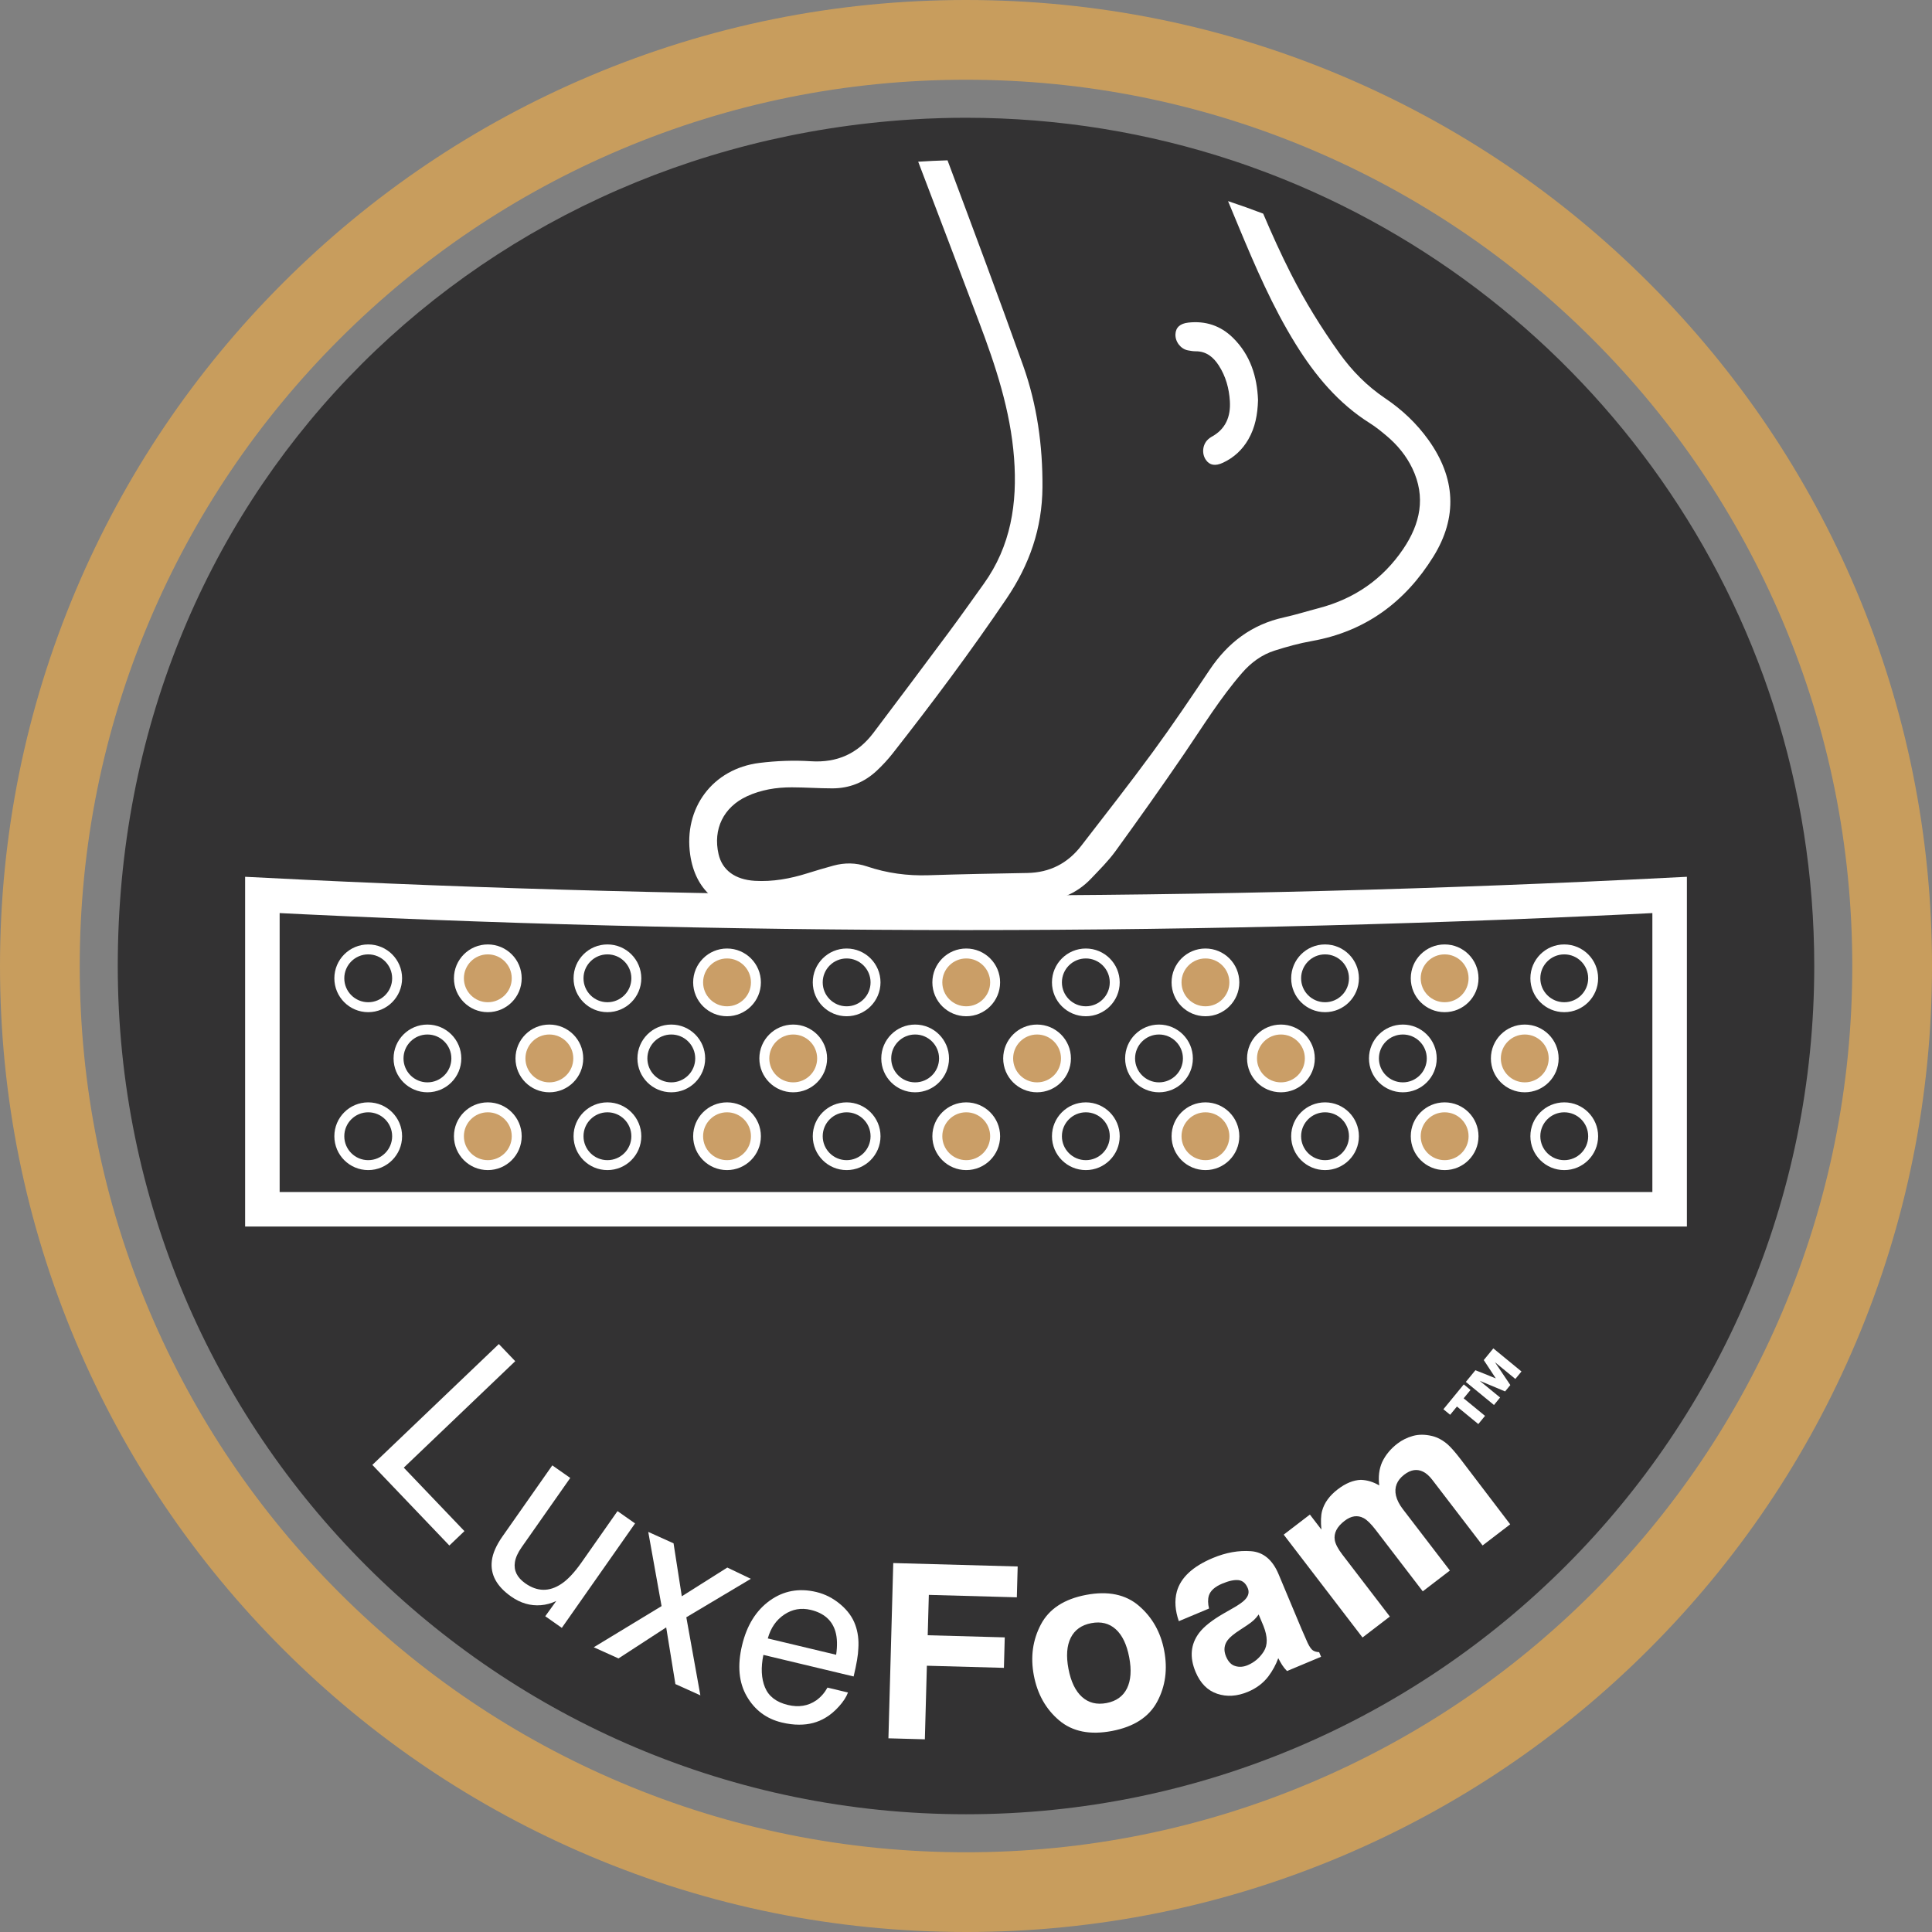 <?xml version="1.0" encoding="UTF-8"?>
<svg id="Layer_2" xmlns="http://www.w3.org/2000/svg" viewBox="0 0 1346.45 1346.45">
  <rect x="0" y="0" width="1346.45" height="1346.45" fill="#808080" stroke="none"/>
  <defs>
    <style>
      .cls-1, .cls-2, .cls-3 {
        fill: none;
      }

      .cls-4 {
        fill: #333233;
      }

      .cls-5 {
        fill: #fff;
      }

      .cls-6 {
        fill: #ca9e67;
      }

      .cls-6, .cls-2 {
        stroke-width: 6.93px;
      }

      .cls-6, .cls-2, .cls-3 {
        stroke: #fff;
        stroke-linecap: round;
        stroke-miterlimit: 10;
      }

      .cls-3 {
        stroke-width: 24.06px;
      }

      .cls-7 {
        fill: #c89d5d;
      }
    </style>
  </defs>
  <g id="Layer_1-2" data-name="Layer_1">
    <path class="cls-4" d="M1264.39,673.23c0,326.49-264.67,591.16-591.16,591.16S82.07,999.72,82.07,673.23,326.16,103.17,634.68,83.31c7.04-.46,14.11-.79,21.22-.99,5.76-.17,11.53-.25,17.33-.25,64.83,0,127.23,10.44,185.61,29.73,8.56,2.82,17.04,5.85,25.42,9.05,222.28,84.97,380.13,300.24,380.13,552.38Z"/>
    <path class="cls-7" d="M673.23,1346.45c-90.87,0-179.04-17.8-262.06-52.92-80.17-33.91-152.17-82.45-213.98-144.27-61.82-61.82-110.36-133.81-144.27-213.98C17.8,852.27,0,764.1,0,673.23s17.8-179.04,52.92-262.06c33.91-80.17,82.45-152.17,144.27-213.98,61.82-61.82,133.81-110.36,213.98-144.27C494.19,17.8,582.35,0,673.23,0s179.04,17.8,262.06,52.92c80.17,33.91,152.17,82.45,213.98,144.27,61.82,61.82,110.36,133.81,144.27,213.98,35.11,83.02,52.92,171.19,52.92,262.06s-17.8,179.04-52.92,262.06c-33.91,80.17-82.45,152.17-144.27,213.98-61.82,61.82-133.81,110.36-213.98,144.27-83.02,35.11-171.19,52.92-262.06,52.92ZM673.23,55.57c-83.4,0-164.28,16.33-240.41,48.53-73.55,31.11-139.61,75.65-196.34,132.38-56.73,56.73-101.27,122.79-132.38,196.34-32.2,76.13-48.53,157.02-48.53,240.41s16.33,164.28,48.53,240.41c31.11,73.55,75.65,139.61,132.38,196.34,56.73,56.73,122.79,101.27,196.34,132.38,76.13,32.2,157.02,48.53,240.41,48.53s164.28-16.33,240.41-48.53c73.55-31.11,139.61-75.65,196.34-132.38,56.73-56.73,101.27-122.79,132.38-196.34,32.2-76.13,48.53-157.02,48.53-240.41s-16.33-164.28-48.53-240.41c-31.11-73.55-75.65-139.61-132.38-196.34-56.73-56.73-122.79-101.27-196.34-132.38-76.13-32.2-157.02-48.53-240.41-48.53Z"/>
    <g>
      <circle class="cls-1" cx="673.23" cy="673.23" r="478.32"/>
      <path class="cls-5" d="M347.66,936.7l11.41,11.94-77.66,74.2,42.26,44.23-10.5,10.03-53.67-56.18,88.17-84.23Z"/>
      <path class="cls-5" d="M397.41,1030.02l-33.89,48.32c-2.61,3.72-4.16,7.15-4.67,10.31-.93,5.83,1.49,10.78,7.27,14.83,8.29,5.82,16.61,5.97,24.95.46,4.49-2.93,9.23-7.96,14.22-15.07l25.07-35.75,12.23,8.58-51.04,72.79-11.55-8.1,7.67-10.64c-3.5,1.67-7.07,2.65-10.71,2.93-7.25.59-14.14-1.4-20.67-5.98-10.18-7.14-14.69-15.47-13.51-24.99.6-5.12,3.08-10.78,7.44-16.99l34.7-49.48,12.51,8.77Z"/>
      <path class="cls-5" d="M451.78,1067.62l17.63,7.95,5.75,36.92,31.71-20.03,16.4,7.85-44.96,26.8,9.79,54.41-17.4-7.85-6.41-39.5-33.24,21.62-17.25-7.78,47.26-28.68-9.28-51.72Z"/>
      <path class="cls-5" d="M585.64,1118.05c5.04,4.25,8.5,9.02,10.41,14.31,1.85,5.05,2.56,10.6,2.13,16.64-.1,4.19-1.19,10.64-3.27,19.36l-62.89-15.03c-1.83,8.86-1.46,16.41,1.11,22.65,2.58,6.24,7.89,10.32,15.96,12.24,7.53,1.8,14.14.72,19.83-3.24,3.21-2.32,5.79-5.27,7.76-8.86l14.29,3.42c-1.14,3.09-3.23,6.33-6.29,9.72s-6.19,6.02-9.4,7.87c-5.41,3.26-11.53,4.87-18.35,4.83-3.68.03-7.71-.48-12.09-1.52-10.7-2.56-18.83-8.64-24.39-18.25-5.56-9.61-6.66-21.46-3.29-35.56,3.32-13.89,9.76-24.27,19.32-31.14,9.56-6.88,20.38-8.87,32.47-5.98,6.1,1.46,11.66,4.31,16.7,8.56ZM582.73,1153.24c.92-6.44.76-11.79-.48-16.07-2.28-7.94-8.03-13.01-17.27-15.22-6.62-1.58-12.74-.5-18.38,3.25-5.63,3.75-9.47,9.3-11.51,16.66l47.63,11.38Z"/>
      <path class="cls-5" d="M708.64,1113.2l-61.32-1.69-.78,28.13,53.69,1.48-.58,21.24-53.69-1.48-1.41,51.28-25.39-.7,3.37-122.14,86.71,2.39-.59,21.49Z"/>
      <path class="cls-5" d="M793.75,1119.14c9.29,7.98,15.16,18.38,17.6,31.21,2.48,13.05.85,24.92-4.89,35.61-5.74,10.7-16.25,17.5-31.53,20.4-15.28,2.9-27.55.44-36.81-7.41-9.26-7.84-15.14-18.29-17.62-31.34-2.44-12.83-.8-24.66,4.91-35.49,5.71-10.83,16.21-17.7,31.48-20.6,15.28-2.91,27.56-.37,36.85,7.61ZM760.55,1131.2c-6.8,1.29-11.57,4.69-14.33,10.2-2.75,5.51-3.28,12.72-1.59,21.64,1.7,8.92,4.84,15.44,9.43,19.58,4.59,4.14,10.28,5.56,17.08,4.27,6.79-1.29,11.55-4.7,14.28-10.23,2.72-5.53,3.24-12.75,1.54-21.67s-4.82-15.43-9.38-19.55c-4.56-4.12-10.23-5.53-17.03-4.24Z"/>
      <path class="cls-5" d="M820.13,1109.29c2.69-9.77,11.05-17.59,25.09-23.47,9.13-3.83,18.01-5.42,26.62-4.77,8.61.65,15.03,6,19.24,16.06l16.04,38.28c1.11,2.65,2.51,5.85,4.2,9.58,1.35,2.79,2.6,4.55,3.74,5.27,1.14.72,2.57,1.12,4.27,1.18l1.35,3.22-23.73,9.94c-1.37-1.41-2.49-2.79-3.37-4.17-.88-1.37-1.79-2.97-2.73-4.8-1.64,4.53-3.95,8.76-6.91,12.71-3.56,4.67-8.3,8.25-14.22,10.73-7.55,3.17-14.7,3.62-21.43,1.37-6.73-2.25-11.76-7.33-15.07-15.24-4.3-10.26-3.46-19.34,2.53-27.25,3.29-4.32,8.92-8.78,16.89-13.38l7.04-4.03c3.82-2.2,6.43-4.05,7.85-5.54,2.56-2.63,3.25-5.35,2.07-8.16-1.43-3.42-3.61-5.28-6.53-5.59-2.92-.31-6.67.5-11.27,2.43-5.16,2.16-8.27,4.97-9.34,8.42-.74,2.53-.69,5.51.14,8.94l-21.05,8.82c-2.6-7.49-3.07-14.34-1.41-20.56ZM860.94,1161.13c2.75.83,5.6.62,8.56-.62,4.7-1.97,8.44-5.16,11.24-9.57,2.8-4.41,2.75-10.3-.16-17.66l-3.4-8.12c-1.01,1.45-2.11,2.73-3.29,3.85-1.18,1.12-2.9,2.43-5.15,3.92l-4.52,2.97c-4.25,2.74-7.12,5.12-8.62,7.12-2.54,3.4-2.92,7.2-1.17,11.38,1.56,3.73,3.73,5.97,6.51,6.72Z"/>
      <path class="cls-5" d="M950.34,1058c-4.24-2.26-8.67-1.62-13.28,1.91-5.36,4.11-7.63,8.6-6.82,13.49.5,2.75,2.26,6.08,5.25,9.99l33.12,43.22-19.04,14.59-54.93-71.68,18.25-13.99,8.03,10.48c-.53-5.52-.38-9.86.48-13.02,1.49-5.6,5.14-10.63,10.93-15.07,5.49-4.21,10.85-6.4,16.09-6.58,4.44.15,8.71,1.45,12.81,3.89-.77-6.1-.09-11.54,2.04-16.31,2.35-4.94,5.9-9.23,10.64-12.86,3.16-2.42,6.75-4.2,10.77-5.33,4.02-1.12,8.46-1.11,13.32.04,3.94.96,7.66,2.99,11.15,6.09,2.29,2.08,5.22,5.45,8.79,10.1l34.55,45.37-19.24,14.74-35.04-45.73c-2.09-2.72-4.24-4.63-6.47-5.71-4.23-2.06-8.58-1.37-13.06,2.06-5.18,3.97-7.11,8.87-5.79,14.69.74,3.06,2.34,6.19,4.8,9.4l32.77,42.76-18.91,14.49-32.77-42.76c-3.26-4.26-6.08-7.02-8.44-8.28Z"/>
      <path class="cls-5" d="M1010.64,985.99l-4.7-3.86,14.2-17.31,4.7,3.86-4.79,5.84,14.9,12.23-4.68,5.71-14.9-12.23-4.73,5.76ZM1052.58,965.27l-3.64,4.44-17.71-7.41,14.22,11.66-4.27,5.21-19.61-16.09,6.68-8.14,14.21,5.69-8.4-12.77,6.68-8.14,19.61,16.09-4.27,5.21-14.22-11.66,10.73,15.92Z"/>
    </g>
    <g>
      <path class="cls-3" d="M1163.6,842.76H182.86v-219.05c156.08,7.93,319.74,12.45,490.39,12.45,170.63,0,334.28-4.52,490.35-12.45v219.05Z"/>
      <circle class="cls-2" cx="256.62" cy="791.86" r="20.14"/>
      <circle class="cls-6" cx="339.97" cy="791.86" r="20.14"/>
      <circle class="cls-2" cx="423.33" cy="791.86" r="20.14"/>
      <circle class="cls-6" cx="506.68" cy="791.86" r="20.14"/>
      <circle class="cls-2" cx="590.04" cy="791.86" r="20.14"/>
      <circle class="cls-6" cx="673.39" cy="791.86" r="20.14"/>
      <circle class="cls-2" cx="756.74" cy="791.86" r="20.14"/>
      <circle class="cls-6" cx="840.1" cy="791.86" r="20.14"/>
      <circle class="cls-2" cx="923.45" cy="791.86" r="20.14"/>
      <circle class="cls-6" cx="1006.8" cy="791.86" r="20.14"/>
      <circle class="cls-2" cx="1090.16" cy="791.86" r="20.14"/>
      <circle class="cls-2" cx="256.62" cy="681.8" r="20.14"/>
      <circle class="cls-6" cx="339.97" cy="681.8" r="20.14"/>
      <circle class="cls-2" cx="297.89" cy="737.64" r="20.14"/>
      <circle class="cls-6" cx="382.86" cy="737.64" r="20.14"/>
      <circle class="cls-2" cx="467.84" cy="737.64" r="20.14"/>
      <circle class="cls-6" cx="552.81" cy="737.64" r="20.14"/>
      <circle class="cls-2" cx="637.78" cy="737.64" r="20.14"/>
      <circle class="cls-6" cx="722.75" cy="737.64" r="20.14"/>
      <circle class="cls-2" cx="807.73" cy="737.64" r="20.14"/>
      <circle class="cls-6" cx="892.7" cy="737.64" r="20.14"/>
      <circle class="cls-2" cx="977.67" cy="737.64" r="20.14"/>
      <circle class="cls-6" cx="1062.64" cy="737.64" r="20.14"/>
      <circle class="cls-2" cx="423.33" cy="681.8" r="20.14"/>
      <circle class="cls-6" cx="506.68" cy="684.64" r="20.14"/>
      <circle class="cls-2" cx="590.04" cy="684.64" r="20.14"/>
      <circle class="cls-6" cx="673.39" cy="684.64" r="20.14"/>
      <circle class="cls-2" cx="756.74" cy="684.64" r="20.14"/>
      <circle class="cls-6" cx="840.1" cy="684.64" r="20.14"/>
      <circle class="cls-2" cx="923.45" cy="681.8" r="20.14"/>
      <circle class="cls-6" cx="1006.8" cy="681.8" r="20.14"/>
      <circle class="cls-2" cx="1090.16" cy="681.8" r="20.14"/>
    </g>
    <g id="mXpG9x">
      <g>
        <path class="cls-5" d="M998.97,387.87c-19.61,31.63-47.32,52.22-84.64,58.87-8.79,1.56-17.49,3.96-26,6.67-8.96,2.84-16.37,8.28-22.6,15.43-15.33,17.61-27.46,37.46-40.56,56.66-15.54,22.78-31.52,45.28-47.71,67.61-5,6.9-11.16,12.98-17.04,19.18-10.39,10.94-23.52,15.86-38.35,16.37-13.45.47-26.91.61-40.37.88-2.17.05-4.35,0-6.51,0-21.6,1.22-43.46,3.64-64.56-1.98-17.37-4.62-33.65-3.43-50.35,1.99-11.42,3.7-23.35,5.08-35.4,4.88-24.43-.4-40.29-14.38-43.85-38.61-4.78-32.57,15.58-60.08,48.28-64.13,11.81-1.46,23.92-1.92,35.79-1.16,18.38,1.17,32.67-5.33,43.58-19.76,17.52-23.21,34.98-46.48,52.34-69.83,8.35-11.22,16.41-22.68,24.58-34.05,18.93-26.36,23.5-56.19,21.12-87.66-2.5-33.18-12.88-64.35-24.53-95.16-14.04-37.15-28.08-74.29-42.28-111.38,6.78-.44,13.59-.76,20.44-.95,17.77,47.57,35.61,95.11,52.65,142.92,9.71,27.25,13.72,55.82,13.51,84.94-.2,28.57-8.99,53.86-24.96,77.47-25.08,37.08-51.85,72.87-79.47,108.06-3.34,4.26-7.09,8.27-11.03,11.98-8.69,8.15-19.14,12.35-31.07,12.32-9.37,0-18.75-.7-28.12-.72-10.82-.02-21.4,1.65-31.33,6.25-16.28,7.55-23.77,22.88-19.75,40.33,2.56,11.11,11.46,17.74,25.23,18.57,12.51.75,24.63-1.47,36.52-5.2,6.08-1.9,12.2-3.74,18.35-5.4,7.79-2.12,15.61-2.04,23.3.56,13.93,4.71,28.19,6.64,42.91,6.16,22.96-.75,45.93-1.18,68.89-1.58,15.63-.28,28.11-6.7,37.56-18.94,16.77-21.73,33.74-43.33,49.95-65.48,13.73-18.74,26.72-38.05,39.66-57.34,12.62-18.78,29.26-31.44,51.6-36.35,8.21-1.81,16.26-4.35,24.4-6.48,24.67-6.47,44.43-20.03,58.76-41.17,11.89-17.55,15.96-36.19,6.38-56.21-4.23-8.82-10.37-16.27-17.82-22.56-3.74-3.14-7.55-6.28-11.68-8.87-22.08-13.86-38.19-33.26-51.75-55.11-16.19-26.08-28.23-54.18-39.99-82.4-2.41-5.77-4.81-11.55-7.2-17.32,8.25,2.72,16.42,5.64,24.49,8.72,6.01,14.14,12.34,28.15,19.32,41.88,9.8,19.32,21.15,37.65,33.72,55.28,8.87,12.42,19.36,23.05,32.05,31.59,11.7,7.88,21.86,17.46,30.11,28.99,18.82,26.34,20.49,53.71,3.43,81.24Z"/>
        <path class="cls-5" d="M876.75,278.73c-.29,10.2-2,19.2-6.72,27.42-4.18,7.28-10.06,12.76-17.68,16.32-5.4,2.52-9.31,1.85-11.95-1.98-2.99-4.34-2.38-10.58,1.43-14.19.68-.65,1.44-1.28,2.26-1.72,10.12-5.4,13.72-14.24,13.02-25.15-.56-8.79-2.85-17.16-7.66-24.63-3.77-5.86-8.7-10.04-16.22-9.98-1.75.01-3.52-.32-5.25-.63-5.06-.89-9.02-5.99-8.79-11.24.21-4.73,3.21-7.49,9.01-8.13,11.93-1.31,22.35,2.08,30.94,10.47,12.4,12.11,16.96,27.42,17.6,43.42Z"/>
      </g>
    </g>
  </g>
</svg>